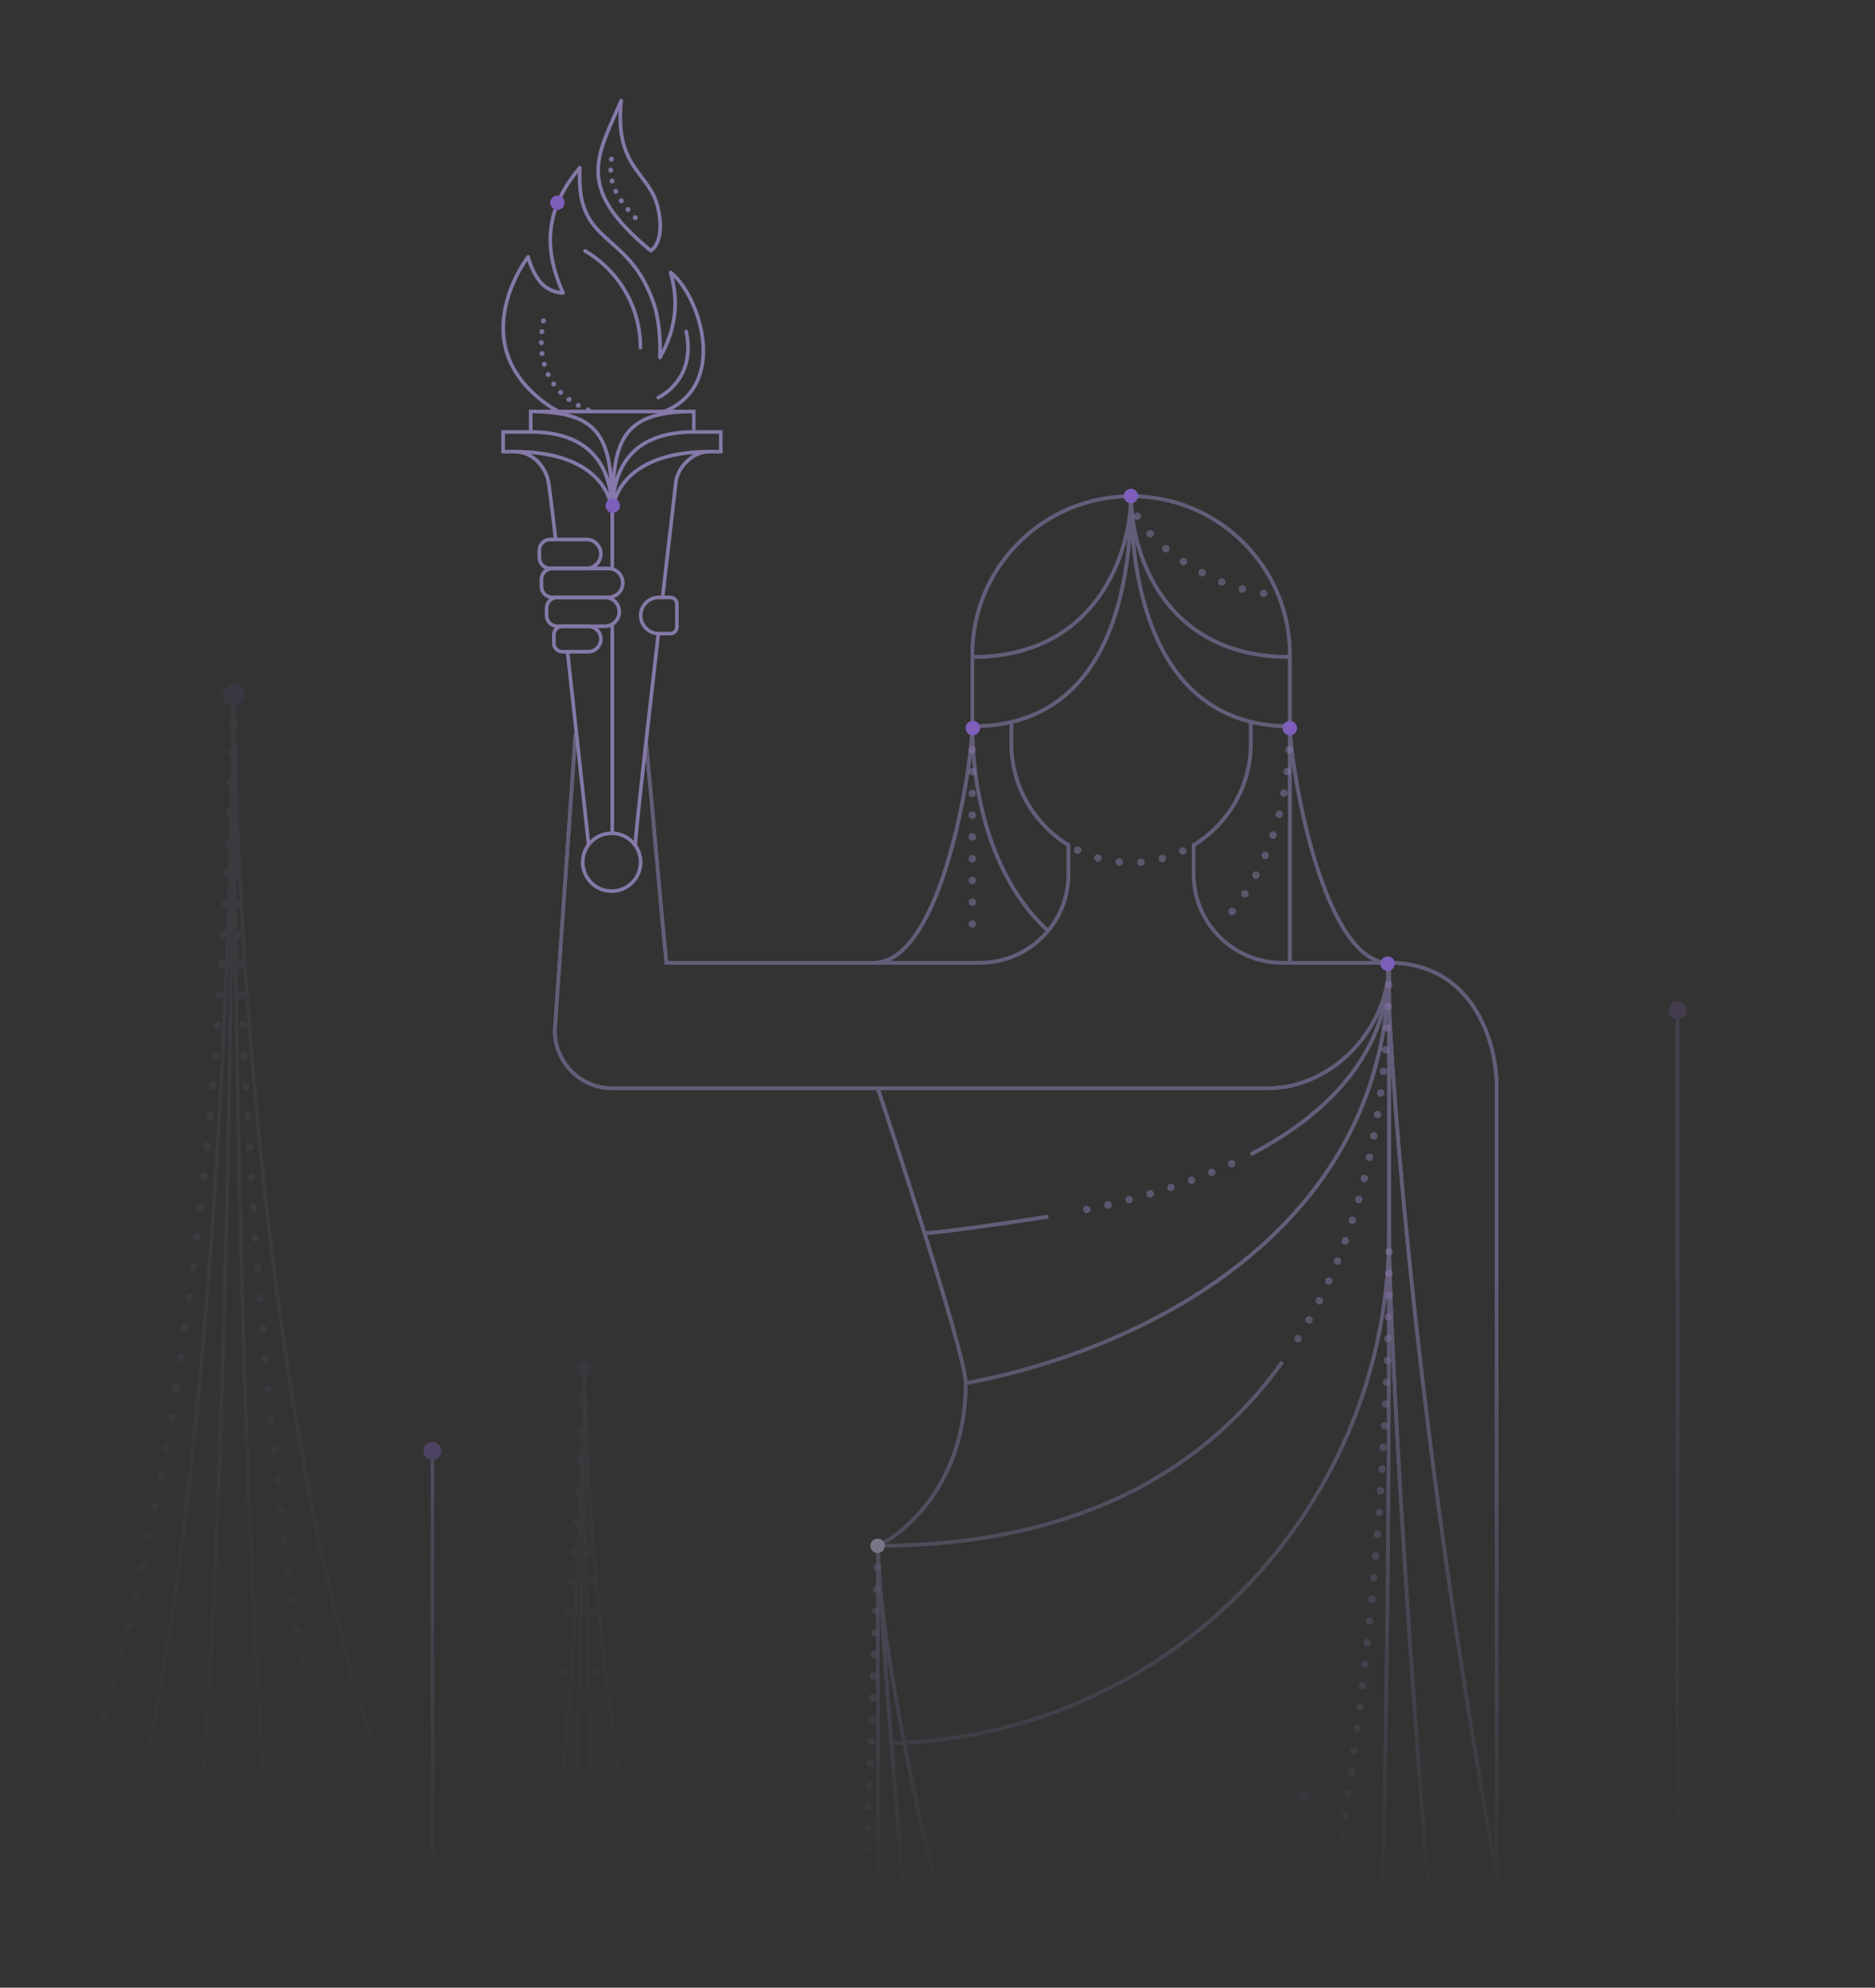 <svg width="518" height="549" viewBox="0 0 518 549" fill="none" xmlns="http://www.w3.org/2000/svg">
<rect x="0" y="0" width="518" height="549" fill="#333333" stroke="none"/>
<mask id="mask0_1819_636" style="mask-type:alpha" maskUnits="userSpaceOnUse" x="0" y="18" width="518" height="528">
<path d="M0 18H518V546H0V18Z" fill="url(#paint0_linear_1819_636)"/>
</mask>
<g mask="url(#mask0_1819_636)">
<g opacity="0.1">
<path d="M64.499 190.94C64.499 190.94 67.046 571.48 181 571.48" stroke="url(#paint1_linear_1819_636)" stroke-width="1.056" stroke-miterlimit="10"/>
<path d="M64.496 190.94C64.496 190.94 66.025 571.48 134.402 571.48" stroke="url(#paint2_linear_1819_636)" stroke-width="2.112" stroke-miterlimit="10" stroke-linecap="round" stroke-linejoin="round" stroke-dasharray="0.14 8.25"/>
<path d="M64.499 190.94C64.499 190.94 65.008 571.48 87.801 571.48" stroke="url(#paint3_linear_1819_636)" stroke-width="1.056" stroke-miterlimit="10"/>
<path d="M64.5 190.94C64.5 190.94 63.99 571.48 41.198 571.48" stroke="url(#paint4_linear_1819_636)" stroke-width="1.056" stroke-miterlimit="10"/>
<path d="M64.5 190.94C64.5 190.94 62.971 571.48 -5.406 571.48" stroke="url(#paint5_linear_1819_636)" stroke-width="1.056" stroke-miterlimit="10"/>
<path d="M64.5 190.94C64.5 190.94 61.952 571.48 -52.002 571.48" stroke="#8579A9" stroke-width="2.112" stroke-miterlimit="10" stroke-linecap="round" stroke-linejoin="round" stroke-dasharray="0.14 8.25"/>
<path d="M64.5 190.94C64.5 190.94 61.952 571.48 -52.002 571.48" stroke="url(#paint6_linear_1819_636)" stroke-width="2.112" stroke-miterlimit="10" stroke-linecap="round" stroke-linejoin="round" stroke-dasharray="0.14 8.25"/>
<circle cx="64.496" cy="191.94" r="3" fill="#7D5EBA"/>
</g>
<g opacity="0.1">
<path d="M161.348 378.211C161.348 378.211 164.355 694.321 298.85 694.321" stroke="url(#paint7_linear_1819_636)" stroke-width="1.056" stroke-miterlimit="10"/>
<path d="M161.345 378.211C161.345 378.211 163.149 694.321 243.852 694.321" stroke="url(#paint8_linear_1819_636)" stroke-width="2.112" stroke-miterlimit="10" stroke-linecap="round" stroke-linejoin="round" stroke-dasharray="0.14 8.25"/>
<path d="M161.346 378.211C161.346 378.211 161.948 694.321 188.849 694.321" stroke="url(#paint9_linear_1819_636)" stroke-width="1.056" stroke-miterlimit="10"/>
<path d="M161.352 378.211C161.352 378.211 160.75 694.321 133.849 694.321" stroke="url(#paint10_linear_1819_636)" stroke-width="1.056" stroke-miterlimit="10"/>
<path d="M161.352 378.211C161.352 378.211 159.547 694.321 78.845 694.321" stroke="url(#paint11_linear_1819_636)" stroke-width="1.056" stroke-miterlimit="10"/>
<path d="M161.352 378.211C161.352 378.211 158.344 694.321 23.85 694.321" stroke="#8579A9" stroke-width="2.112" stroke-miterlimit="10" stroke-linecap="round" stroke-linejoin="round" stroke-dasharray="0.14 8.25"/>
<path d="M161.352 378.211C161.352 378.211 158.344 694.321 23.85 694.321" stroke="url(#paint12_linear_1819_636)" stroke-width="2.112" stroke-miterlimit="10" stroke-linecap="round" stroke-linejoin="round" stroke-dasharray="0.14 8.25"/>
<circle cx="161.345" cy="378.211" r="2" fill="#7D5EBA"/>
</g>
<g opacity="0.5">
<path d="M119.464 400.753C119.464 400.753 119.464 677.592 119.464 703.706" stroke="url(#paint13_linear_1819_636)" stroke-miterlimit="10"/>
<circle cx="119.463" cy="400.753" r="2.5" fill="#7D5EBA"/>
</g>
<g opacity="0.2">
<path d="M463.463 280.753C463.463 280.753 463.463 557.592 463.463 583.705" stroke="url(#paint14_linear_1819_636)" stroke-miterlimit="10"/>
<circle cx="463.463" cy="279.031" r="2.5" fill="#7D5EBA"/>
</g>
<g opacity="0.8">
<circle opacity="0.6" cx="422.387" cy="531.386" r="1.5" fill="#7D5EBA"/>
<circle opacity="0.6" cx="360.193" cy="496.311" r="1.5" fill="#7D5EBA"/>
</g>
<g opacity="0.6">
<path d="M242.522 300.591C213.893 300.591 169.213 300.591 169.213 300.591C160.407 300.591 153.268 293.453 153.268 284.647L159 202.5M242.522 300.591C284.576 300.591 350.208 300.591 350.208 300.591C368.23 300.591 383.753 283.947 383.753 265.926M242.522 300.591C242.522 300.591 266.804 373.665 266.804 382.031M383.753 265.926C406.58 265.926 413.473 287.273 413.473 300.017V516.623M383.753 265.926H354.222C346.659 265.926 339.899 262.494 335.412 257.102C331.885 252.863 329.764 247.413 329.764 241.468V233.505V233.419C339.249 227.622 345.577 217.195 345.577 205.294V199.544M383.753 265.926V340.318M383.753 265.926C383.753 318.638 349.214 350.259 312.486 367.43C296.82 374.754 280.756 379.449 266.804 382.031M383.753 265.926C383.753 289.572 368.461 306.908 345.577 318.81M178.5 205.294C180.877 229.673 181.71 241.547 184.088 265.926H241.384M242.522 426.925C243.389 443.041 244.634 461.604 246.273 481.5M242.522 426.925V759.749V908.238M242.522 426.925C242.522 498.596 350.208 910.05 470.906 910.05M242.522 426.925C250.616 423.19 266.804 408.983 266.804 382.031M246.273 481.5C262.529 481.076 278.101 477.905 292.542 472.435C312.879 464.731 330.974 452.466 345.577 436.888C369.254 411.632 383.753 377.668 383.753 340.318M246.273 481.5C248.78 511.921 252.07 557.824 256.273 608.446M383.753 340.318V345.697M383.753 340.318C383.753 385.302 383.753 471.181 380.821 562.878M383.753 340.318C383.753 368.045 390.905 499.561 404.536 628.915C411.361 693.676 419.809 757.895 429.797 808.277C441.45 867.053 455.197 906.996 470.906 906.996M312.486 137.054C288.26 137.054 268.621 156.621 268.621 180.758V181.467M312.486 137.054C336.712 137.054 356.351 156.621 356.351 180.758V181.467M312.486 137.054C312.486 167.096 303.917 200.596 268.621 200.596M312.486 137.054C312.486 167.096 321.832 200.596 356.351 200.596M312.486 137.054C312.404 151.858 303.517 181.467 268.621 181.467M312.486 137.054C312.391 151.858 321.032 181.467 356.351 181.467M268.621 200.596C268.621 210.563 260.445 265.926 241.384 265.926M268.621 200.596C268.621 217.801 273.31 242.316 289.546 257.09M268.621 200.596V181.467M241.384 265.926H270.726C278.294 265.926 285.059 262.489 289.546 257.09M356.351 265.868V200.596M356.351 200.596C356.351 209.972 364.036 258.856 380.245 265.251C381.915 265.91 383.417 266.977 383.453 268.771M356.351 200.596V181.467M289.546 257.09C293.067 252.853 295.184 247.407 295.184 241.468V233.505V233.405C285.712 227.605 279.395 217.185 279.395 205.294V199.544M255.436 340.639C263.205 340.034 281.942 337.25 289.546 336.027M624.313 908.238C586.538 908.238 554.219 885.039 526.688 847.41C498.615 809.04 475.521 755.666 456.698 696.583M113.537 910.05C213.784 910.05 285.682 807.27 329.989 677.017M354.222 376.231C339.572 396.666 319.206 411.813 292.542 420.003M383.455 268.769C384.096 300.721 392.635 404.19 413.667 518.851M256.271 608.447C267.414 742.662 284.969 910.052 311.323 910.052M413.665 518.853C418.503 545.231 424.003 572.202 430.219 599.03M242.523 426.925C261.182 426.925 277.823 424.524 292.543 420.002" stroke="#8579A9"/>
<path d="M242.522 300.591C213.893 300.591 169.213 300.591 169.213 300.591C160.407 300.591 153.268 293.453 153.268 284.647L159 202.5M242.522 300.591C284.576 300.591 350.208 300.591 350.208 300.591C368.23 300.591 383.753 283.947 383.753 265.926M242.522 300.591C242.522 300.591 266.804 373.665 266.804 382.031M383.753 265.926C406.58 265.926 413.473 287.273 413.473 300.017V516.623M383.753 265.926H354.222C346.659 265.926 339.899 262.494 335.412 257.102C331.885 252.863 329.764 247.413 329.764 241.468V233.505V233.419C339.249 227.622 345.577 217.195 345.577 205.294V199.544M383.753 265.926V340.318M383.753 265.926C383.753 318.638 349.214 350.259 312.486 367.43C296.82 374.754 280.756 379.449 266.804 382.031M383.753 265.926C383.753 289.572 368.461 306.908 345.577 318.81M178.5 205.294C180.877 229.673 181.71 241.547 184.088 265.926H241.384M242.522 426.925C243.389 443.041 244.634 461.604 246.273 481.5M242.522 426.925V759.749V908.238M242.522 426.925C242.522 498.596 350.208 910.05 470.906 910.05M242.522 426.925C250.616 423.19 266.804 408.983 266.804 382.031M246.273 481.5C262.529 481.076 278.101 477.905 292.542 472.435C312.879 464.731 330.974 452.466 345.577 436.888C369.254 411.632 383.753 377.668 383.753 340.318M246.273 481.5C248.78 511.921 252.07 557.824 256.273 608.446M383.753 340.318V345.697M383.753 340.318C383.753 385.302 383.753 471.181 380.821 562.878M383.753 340.318C383.753 368.045 390.905 499.561 404.536 628.915C411.361 693.676 419.809 757.895 429.797 808.277C441.45 867.053 455.197 906.996 470.906 906.996M312.486 137.054C288.26 137.054 268.621 156.621 268.621 180.758V181.467M312.486 137.054C336.712 137.054 356.351 156.621 356.351 180.758V181.467M312.486 137.054C312.486 167.096 303.917 200.596 268.621 200.596M312.486 137.054C312.486 167.096 321.832 200.596 356.351 200.596M312.486 137.054C312.404 151.858 303.517 181.467 268.621 181.467M312.486 137.054C312.391 151.858 321.032 181.467 356.351 181.467M268.621 200.596C268.621 210.563 260.445 265.926 241.384 265.926M268.621 200.596C268.621 217.801 273.31 242.316 289.546 257.09M268.621 200.596V181.467M241.384 265.926H270.726C278.294 265.926 285.059 262.489 289.546 257.09M356.351 265.868V200.596M356.351 200.596C356.351 209.972 364.036 258.856 380.245 265.251C381.915 265.91 383.417 266.977 383.453 268.771M356.351 200.596V181.467M289.546 257.09C293.067 252.853 295.184 247.407 295.184 241.468V233.505V233.405C285.712 227.605 279.395 217.185 279.395 205.294V199.544M255.436 340.639C263.205 340.034 281.942 337.25 289.546 336.027M624.313 908.238C586.538 908.238 554.219 885.039 526.688 847.41C498.615 809.04 475.521 755.666 456.698 696.583M113.537 910.05C213.784 910.05 285.682 807.27 329.989 677.017M354.222 376.231C339.572 396.666 319.206 411.813 292.542 420.003M383.455 268.769C384.096 300.721 392.635 404.19 413.667 518.851M256.271 608.447C267.414 742.662 284.969 910.052 311.323 910.052M413.665 518.853C418.503 545.231 424.003 572.202 430.219 599.03M242.523 426.925C261.182 426.925 277.823 424.524 292.543 420.002" stroke="url(#paint15_linear_1819_636)"/>
</g>
<g opacity="0.5">
<path d="M383.754 265.925C383.754 307.261 375.482 343.56 357.661 371.177M319.993 910.05C360.41 910.05 375.207 731.583 380.625 568.921M383.754 345.696C383.754 447.371 365.969 571.251 329.991 677.016M456.7 696.583C447.115 666.499 438.638 634.935 431.174 603.119M268.622 201.096V261.088M356.35 201.096C356.35 217.458 352.109 239.429 337.729 254.814M221.875 759.751C212.45 842.642 199.098 906.997 180.32 906.997M242.523 426.927C241.408 463.925 239.011 533.508 234.441 608.448C231.344 659.248 227.248 712.509 221.877 759.751M312.487 136.892C312.487 148.096 336 164.096 352.5 164.096M340.279 321.408C327.01 327.542 311.593 332.033 295.335 335.028M297.717 234.807C302.163 237.02 307.179 238.265 312.486 238.265C317.794 238.265 322.809 237.02 327.255 234.807" stroke="#8579A9" stroke-width="2" stroke-linecap="round" stroke-dasharray="0.01 6"/>
<path d="M383.754 265.925C383.754 307.261 375.482 343.56 357.661 371.177M319.993 910.05C360.41 910.05 375.207 731.583 380.625 568.921M383.754 345.696C383.754 447.371 365.969 571.251 329.991 677.016M456.7 696.583C447.115 666.499 438.638 634.935 431.174 603.119M268.622 201.096V261.088M356.35 201.096C356.35 217.458 352.109 239.429 337.729 254.814M221.875 759.751C212.45 842.642 199.098 906.997 180.32 906.997M242.523 426.927C241.408 463.925 239.011 533.508 234.441 608.448C231.344 659.248 227.248 712.509 221.877 759.751M312.487 136.892C312.487 148.096 336 164.096 352.5 164.096M340.279 321.408C327.01 327.542 311.593 332.033 295.335 335.028M297.717 234.807C302.163 237.02 307.179 238.265 312.486 238.265C317.794 238.265 322.809 237.02 327.255 234.807" stroke="url(#paint16_linear_1819_636)" stroke-width="2" stroke-linecap="round" stroke-dasharray="0.01 6"/>
</g>
<circle cx="383.351" cy="266.161" r="2" fill="#7D5EBA"/>
<circle cx="312.444" cy="137" r="2" fill="#7D5EBA"/>
<circle cx="356.319" cy="201.096" r="2" fill="#7D5EBA"/>
<circle cx="268.741" cy="201.096" r="2" fill="#7D5EBA"/>
<circle cx="242.462" cy="426.95" r="2" fill="#B3ABC7"/>
<path d="M146.622 125.975L146.363 126.4L146.362 126.4L146.622 125.975ZM151.7 134.275L151.205 134.326L151.7 134.275ZM191.675 125.975L191.934 126.4L191.934 126.4L191.675 125.975ZM186.596 134.275L186.099 134.26L186.099 134.258L186.596 134.275ZM163.104 233.205C163.136 233.478 162.941 233.725 162.668 233.757C162.395 233.79 162.148 233.594 162.116 233.321L163.104 233.205ZM199.13 124.742H199.627V125.24H199.13V124.742ZM139 124.742V125.24H138.503V124.742H139ZM139 119.303H138.503V118.805H139V119.303ZM199.13 119.303V118.805H199.627V119.303H199.13ZM146.622 113.653H146.124V113.155H146.622V113.653ZM191.675 113.653V113.155H192.172V113.653H191.675ZM169.646 230.015C169.646 230.289 169.423 230.512 169.149 230.512C168.874 230.512 168.651 230.289 168.651 230.015H169.646ZM153.995 148.946C154.024 149.219 153.827 149.465 153.554 149.495C153.281 149.524 153.035 149.327 153.005 149.054L153.995 148.946ZM156.289 180.054C156.259 179.781 156.457 179.535 156.73 179.505C157.003 179.476 157.249 179.673 157.278 179.946L156.289 180.054ZM183.535 165.057C183.503 165.33 183.256 165.526 182.983 165.494C182.711 165.463 182.515 165.216 182.546 164.943L183.535 165.057ZM181.394 174.943C181.425 174.67 181.672 174.474 181.945 174.506C182.218 174.537 182.414 174.784 182.382 175.057L181.394 174.943ZM169.646 157C169.646 157.275 169.423 157.497 169.148 157.497C168.874 157.497 168.651 157.275 168.651 157H169.646ZM168.651 172.5C168.651 172.225 168.874 172.003 169.148 172.003C169.423 172.003 169.646 172.225 169.646 172.5H168.651ZM142.093 124.742L142.091 124.245C143.676 124.239 145.419 124.656 146.881 125.551L146.622 125.975L146.362 126.4C145.074 125.612 143.515 125.234 142.095 125.24L142.093 124.742ZM146.622 125.975L146.881 125.551C150.077 127.501 151.836 130.796 152.195 134.223L151.7 134.275L151.205 134.326C150.874 131.163 149.257 128.167 146.363 126.4L146.622 125.975ZM196.078 124.742L196.076 125.24C194.663 125.234 193.229 125.608 191.934 126.4L191.675 125.975L191.415 125.551C192.872 124.66 194.488 124.239 196.08 124.245L196.078 124.742ZM191.675 125.975L191.934 126.4C189.017 128.18 187.197 131.164 187.094 134.291L186.596 134.275L186.099 134.258C186.215 130.764 188.242 127.488 191.416 125.551L191.675 125.975ZM196.078 124.742V124.245H199.13V124.742V125.24H196.078V124.742ZM142.093 124.742V125.24H139V124.742V124.245H142.093V124.742ZM139 124.742H138.503V119.303H139H139.498V124.742H139ZM199.13 119.303H199.627V124.742H199.13H198.632V119.303H199.13ZM139 119.303V118.805H146.622V119.303V119.8H139V119.303ZM191.675 119.303V118.805H199.13V119.303V119.8H191.675V119.303ZM142.093 124.742V124.245C152.712 124.245 159.604 126.893 163.849 130.528C168.096 134.164 169.646 138.748 169.646 142.511H169.148H168.651C168.651 139.018 167.213 134.718 163.202 131.284C159.189 127.848 152.553 125.24 142.093 125.24V124.742ZM169.148 142.511H168.651C168.651 138.75 170.179 134.166 174.401 130.529C178.62 126.893 185.481 124.245 196.078 124.245V124.742V125.24C185.641 125.24 179.037 127.848 175.05 131.283C171.065 134.716 169.646 139.016 169.646 142.511H169.148ZM169.148 142.511L168.651 142.511C168.65 138.904 168.873 132.98 171.879 127.951C174.914 122.874 180.724 118.805 191.675 118.805V119.303V119.8C181.012 119.8 175.558 123.735 172.733 128.462C169.878 133.237 169.645 138.917 169.646 142.511L169.148 142.511ZM169.148 142.511L168.651 142.511C168.65 138.919 168.381 133.238 165.509 128.462C162.665 123.733 157.211 119.8 146.622 119.8V119.303V118.805C157.501 118.805 163.309 122.874 166.361 127.949C169.385 132.976 169.645 138.899 169.646 142.511L169.148 142.511ZM146.622 119.303H146.124V113.653H146.622H147.119V119.303H146.622ZM146.622 113.653V113.155H191.675V113.653V114.15H146.622V113.653ZM191.675 113.653H192.172V119.303H191.675H191.177V113.653H191.675ZM146.622 113.653V113.155C156.773 113.155 162.633 115.202 165.882 120.048C167.492 122.449 168.428 125.492 168.965 129.204C169.502 132.917 169.646 137.336 169.646 142.511H169.148H168.651C168.651 137.344 168.507 132.985 167.98 129.347C167.454 125.709 166.55 122.83 165.056 120.602C162.098 116.191 156.694 114.15 146.622 114.15V113.653ZM191.675 113.653V114.15C181.603 114.15 176.2 116.182 173.242 120.59C171.748 122.816 170.844 125.693 170.317 129.333C169.79 132.972 169.646 137.335 169.646 142.511H169.148H168.651C168.651 137.327 168.795 132.904 169.332 129.19C169.87 125.477 170.805 122.434 172.416 120.036C175.665 115.194 181.525 113.155 191.675 113.155V113.653ZM151.7 134.275L152.195 134.223C152.287 135.102 152.506 136.681 152.82 139.105C153.132 141.523 153.536 144.764 153.995 148.946L153.5 149L153.005 149.054C152.548 144.88 152.145 141.646 151.833 139.233C151.522 136.828 151.299 135.222 151.205 134.326L151.7 134.275ZM156.784 180L157.278 179.946C159.952 204.438 162.818 230.778 163.104 233.205L162.61 233.263L162.116 233.321C161.83 230.888 158.962 204.541 156.289 180.054L156.784 180ZM186.596 134.275L187.094 134.289C187.093 134.323 187.082 134.417 187.072 134.506C187.06 134.616 187.042 134.776 187.018 134.983C186.97 135.398 186.9 136.003 186.811 136.779C186.631 138.332 186.371 140.57 186.05 143.337C185.408 148.872 184.52 156.526 183.535 165.057L183.041 165L182.546 164.943C183.531 156.411 184.42 148.757 185.062 143.223C185.383 140.455 185.643 138.218 185.822 136.665C185.912 135.889 185.982 135.284 186.029 134.87C186.053 134.663 186.071 134.504 186.083 134.395C186.098 134.264 186.1 134.24 186.099 134.26L186.596 134.275ZM181.888 175L182.382 175.057C180.867 188.234 179.266 202.281 178.043 213.324C177.431 218.845 176.915 223.614 176.551 227.148C176.185 230.701 175.978 232.966 175.978 233.514L175.48 233.513L174.983 233.513C174.983 232.899 175.199 230.563 175.561 227.046C175.925 223.509 176.442 218.736 177.054 213.214C178.277 202.169 179.879 188.121 181.394 174.943L181.888 175ZM169.148 142.511L169.646 142.511L169.646 157H169.148H168.651L168.651 142.511L169.148 142.511ZM169.148 172.5H169.646L169.646 230.015H169.149H168.651L168.651 172.5H169.148Z" fill="#8579A9"/>
<circle cx="168.982" cy="238.136" r="7.997" stroke="#8579A9" stroke-width="0.995" stroke-miterlimit="10"/>
<path d="M179.771 69.221C158.661 51.848 164.899 43.313 171.616 27.797C169.678 46.594 179.507 47.564 181.753 57.312C184 67.059 179.771 69.221 179.771 69.221Z" stroke="#8579A9" stroke-width="0.995" stroke-linejoin="round"/>
<path opacity="0.9" d="M175.515 60.12C167.97 52.401 168.29 47.767 169.184 42.069" stroke="#8579A9" stroke-width="1.368" stroke-linecap="round" stroke-linejoin="round" stroke-dasharray="0.03 3"/>
<path d="M154.486 113.743C154.486 113.743 140.455 106.922 139.145 93.052C138 80.922 145.924 70.933 145.924 70.933C145.924 70.933 146.637 74.501 149.134 77.712C151.632 80.922 155.556 80.922 155.556 80.922C149.742 67.947 151.012 57.184 160.194 46.317C160.194 46.317 159.866 51.667 160.802 55.477C163.734 67.416 174.5 66.5 180.5 83.5C182.826 90.09 182.312 98.76 182.312 98.76C189.085 86.873 185.78 77.712 185.273 75.255C192.785 80.922 202.011 106.167 183.383 113.743" stroke="#8579A9" stroke-width="0.995" stroke-linecap="round" stroke-linejoin="round"/>
<path d="M155.98 55.99C155.98 57.089 155.089 57.98 153.99 57.98C152.891 57.98 152 57.089 152 55.99C152 54.891 152.891 54 153.99 54C155.089 54 155.98 54.891 155.98 55.99Z" fill="#7D5EBA"/>
<path d="M181.85 109.791C181.85 109.791 192.464 105.134 189.581 91.576" stroke="#8579A9" stroke-width="0.995" stroke-linecap="round" stroke-linejoin="round"/>
<path opacity="0.9" d="M162.52 113.246C151.57 108.889 147.435 99.391 150.564 86.541" stroke="#8579A9" stroke-width="1.368" stroke-linecap="round" stroke-linejoin="round" stroke-dasharray="0.03 3"/>
<path d="M176.925 95.992C176.925 90.597 175.514 85.295 172.831 80.613C170.148 75.932 166.287 72.034 161.631 69.307" stroke="#8579A9" stroke-width="0.995" stroke-linecap="round" stroke-linejoin="round"/>
<circle cx="169.29" cy="139.664" r="1.99" fill="#7D5EBA"/>
<path d="M187 166.818C187 165.814 186.186 165 185.182 165L182 165C179.239 165 177 167.239 177 170V170C177 172.761 179.239 175 182 175L185.182 175C186.186 175 187 174.186 187 173.182L187 166.818Z" stroke="#8579A9" stroke-width="0.995" stroke-miterlimit="10"/>
<path d="M149 154C149 155.657 150.343 157 152 157H162C164.209 157 166 155.209 166 153V153C166 150.791 164.209 149 162 149H152C150.343 149 149 150.343 149 152V154Z" stroke="#8579A9" stroke-width="0.995" stroke-miterlimit="10"/>
<path d="M149.58 161.974C149.58 163.631 150.923 164.974 152.58 164.974H168.073C170.272 164.974 172.055 163.191 172.055 160.991V160.991C172.055 158.792 170.272 157.009 168.073 157.009H152.58C150.923 157.009 149.58 158.352 149.58 160.009V161.974Z" stroke="#8579A9" stroke-width="0.995" stroke-miterlimit="10"/>
<path d="M151 169.965C151 171.622 152.343 172.965 154 172.965H167.115C169.315 172.965 171.098 171.182 171.098 168.983V168.983C171.098 166.783 169.315 165 167.115 165H154C152.343 165 151 166.343 151 168V169.965Z" stroke="#8579A9" stroke-width="0.995" stroke-miterlimit="10"/>
<path d="M153 177.636C153 178.942 154.058 180 155.364 180H162.5C164.433 180 166 178.433 166 176.5V176.5C166 174.567 164.433 173 162.5 173H155.364C154.058 173 153 174.058 153 175.364V177.636Z" stroke="#8579A9" stroke-width="0.995" stroke-miterlimit="10"/>
</g>
<defs>
<linearGradient id="paint0_linear_1819_636" x1="259" y1="321" x2="259" y2="525.5" gradientUnits="userSpaceOnUse">
<stop offset="0.139" stop-color="#FBFAF8"/>
<stop offset="1" stop-color="#FBFAF8" stop-opacity="0"/>
</linearGradient>
<linearGradient id="paint1_linear_1819_636" x1="64.499" y1="495.36" x2="64.499" y2="571.48" gradientUnits="userSpaceOnUse">
<stop offset="0.1" stop-color="#8579A9"/>
<stop offset="1" stop-color="#FBFAF8"/>
</linearGradient>
<linearGradient id="paint2_linear_1819_636" x1="64.496" y1="495.36" x2="64.496" y2="571.48" gradientUnits="userSpaceOnUse">
<stop offset="0.1" stop-color="#8579A9"/>
<stop offset="1" stop-color="#FBFAF8"/>
</linearGradient>
<linearGradient id="paint3_linear_1819_636" x1="64.499" y1="495.36" x2="64.499" y2="571.48" gradientUnits="userSpaceOnUse">
<stop offset="0.1" stop-color="#8579A9"/>
<stop offset="1" stop-color="#FBFAF8"/>
</linearGradient>
<linearGradient id="paint4_linear_1819_636" x1="41.198" y1="495.36" x2="41.198" y2="571.48" gradientUnits="userSpaceOnUse">
<stop offset="0.1" stop-color="#8579A9"/>
<stop offset="1" stop-color="#FBFAF8"/>
</linearGradient>
<linearGradient id="paint5_linear_1819_636" x1="-5.406" y1="495.36" x2="-5.406" y2="571.48" gradientUnits="userSpaceOnUse">
<stop offset="0.1" stop-color="#8579A9"/>
<stop offset="1" stop-color="#FBFAF8"/>
</linearGradient>
<linearGradient id="paint6_linear_1819_636" x1="-52.002" y1="495.36" x2="-52.002" y2="571.48" gradientUnits="userSpaceOnUse">
<stop offset="0.1" stop-color="#8579A9"/>
<stop offset="1" stop-color="#FBFAF8"/>
</linearGradient>
<linearGradient id="paint7_linear_1819_636" x1="161.348" y1="631.089" x2="161.348" y2="694.321" gradientUnits="userSpaceOnUse">
<stop offset="0.1" stop-color="#8579A9"/>
<stop offset="1" stop-color="#FBFAF8"/>
</linearGradient>
<linearGradient id="paint8_linear_1819_636" x1="161.345" y1="631.089" x2="161.345" y2="694.321" gradientUnits="userSpaceOnUse">
<stop offset="0.1" stop-color="#8579A9"/>
<stop offset="1" stop-color="#FBFAF8"/>
</linearGradient>
<linearGradient id="paint9_linear_1819_636" x1="161.346" y1="631.089" x2="161.346" y2="694.321" gradientUnits="userSpaceOnUse">
<stop offset="0.1" stop-color="#8579A9"/>
<stop offset="1" stop-color="#FBFAF8"/>
</linearGradient>
<linearGradient id="paint10_linear_1819_636" x1="133.849" y1="631.089" x2="133.849" y2="694.321" gradientUnits="userSpaceOnUse">
<stop offset="0.1" stop-color="#8579A9"/>
<stop offset="1" stop-color="#FBFAF8"/>
</linearGradient>
<linearGradient id="paint11_linear_1819_636" x1="78.845" y1="631.089" x2="78.845" y2="694.321" gradientUnits="userSpaceOnUse">
<stop offset="0.1" stop-color="#8579A9"/>
<stop offset="1" stop-color="#FBFAF8"/>
</linearGradient>
<linearGradient id="paint12_linear_1819_636" x1="23.85" y1="631.089" x2="23.85" y2="694.321" gradientUnits="userSpaceOnUse">
<stop offset="0.1" stop-color="#8579A9"/>
<stop offset="1" stop-color="#FBFAF8"/>
</linearGradient>
<linearGradient id="paint13_linear_1819_636" x1="84.934" y1="643.105" x2="84.934" y2="703.706" gradientUnits="userSpaceOnUse">
<stop offset="0.1" stop-color="#8579A9"/>
<stop offset="1" stop-color="#FBFAF8"/>
</linearGradient>
<linearGradient id="paint14_linear_1819_636" x1="428.933" y1="523.105" x2="428.933" y2="583.705" gradientUnits="userSpaceOnUse">
<stop offset="0.1" stop-color="#8579A9"/>
<stop offset="1" stop-color="#FBFAF8"/>
</linearGradient>
<linearGradient id="paint15_linear_1819_636" x1="368.925" y1="796.969" x2="368.925" y2="910.049" gradientUnits="userSpaceOnUse">
<stop offset="0.1" stop-color="#8579A9"/>
<stop offset="1" stop-color="#FBFAF8"/>
</linearGradient>
<linearGradient id="paint16_linear_1819_636" x1="368.925" y1="796.969" x2="368.925" y2="910.05" gradientUnits="userSpaceOnUse">
<stop offset="0.1" stop-color="#8579A9"/>
<stop offset="1" stop-color="#FBFAF8"/>
</linearGradient>
</defs>
</svg>
